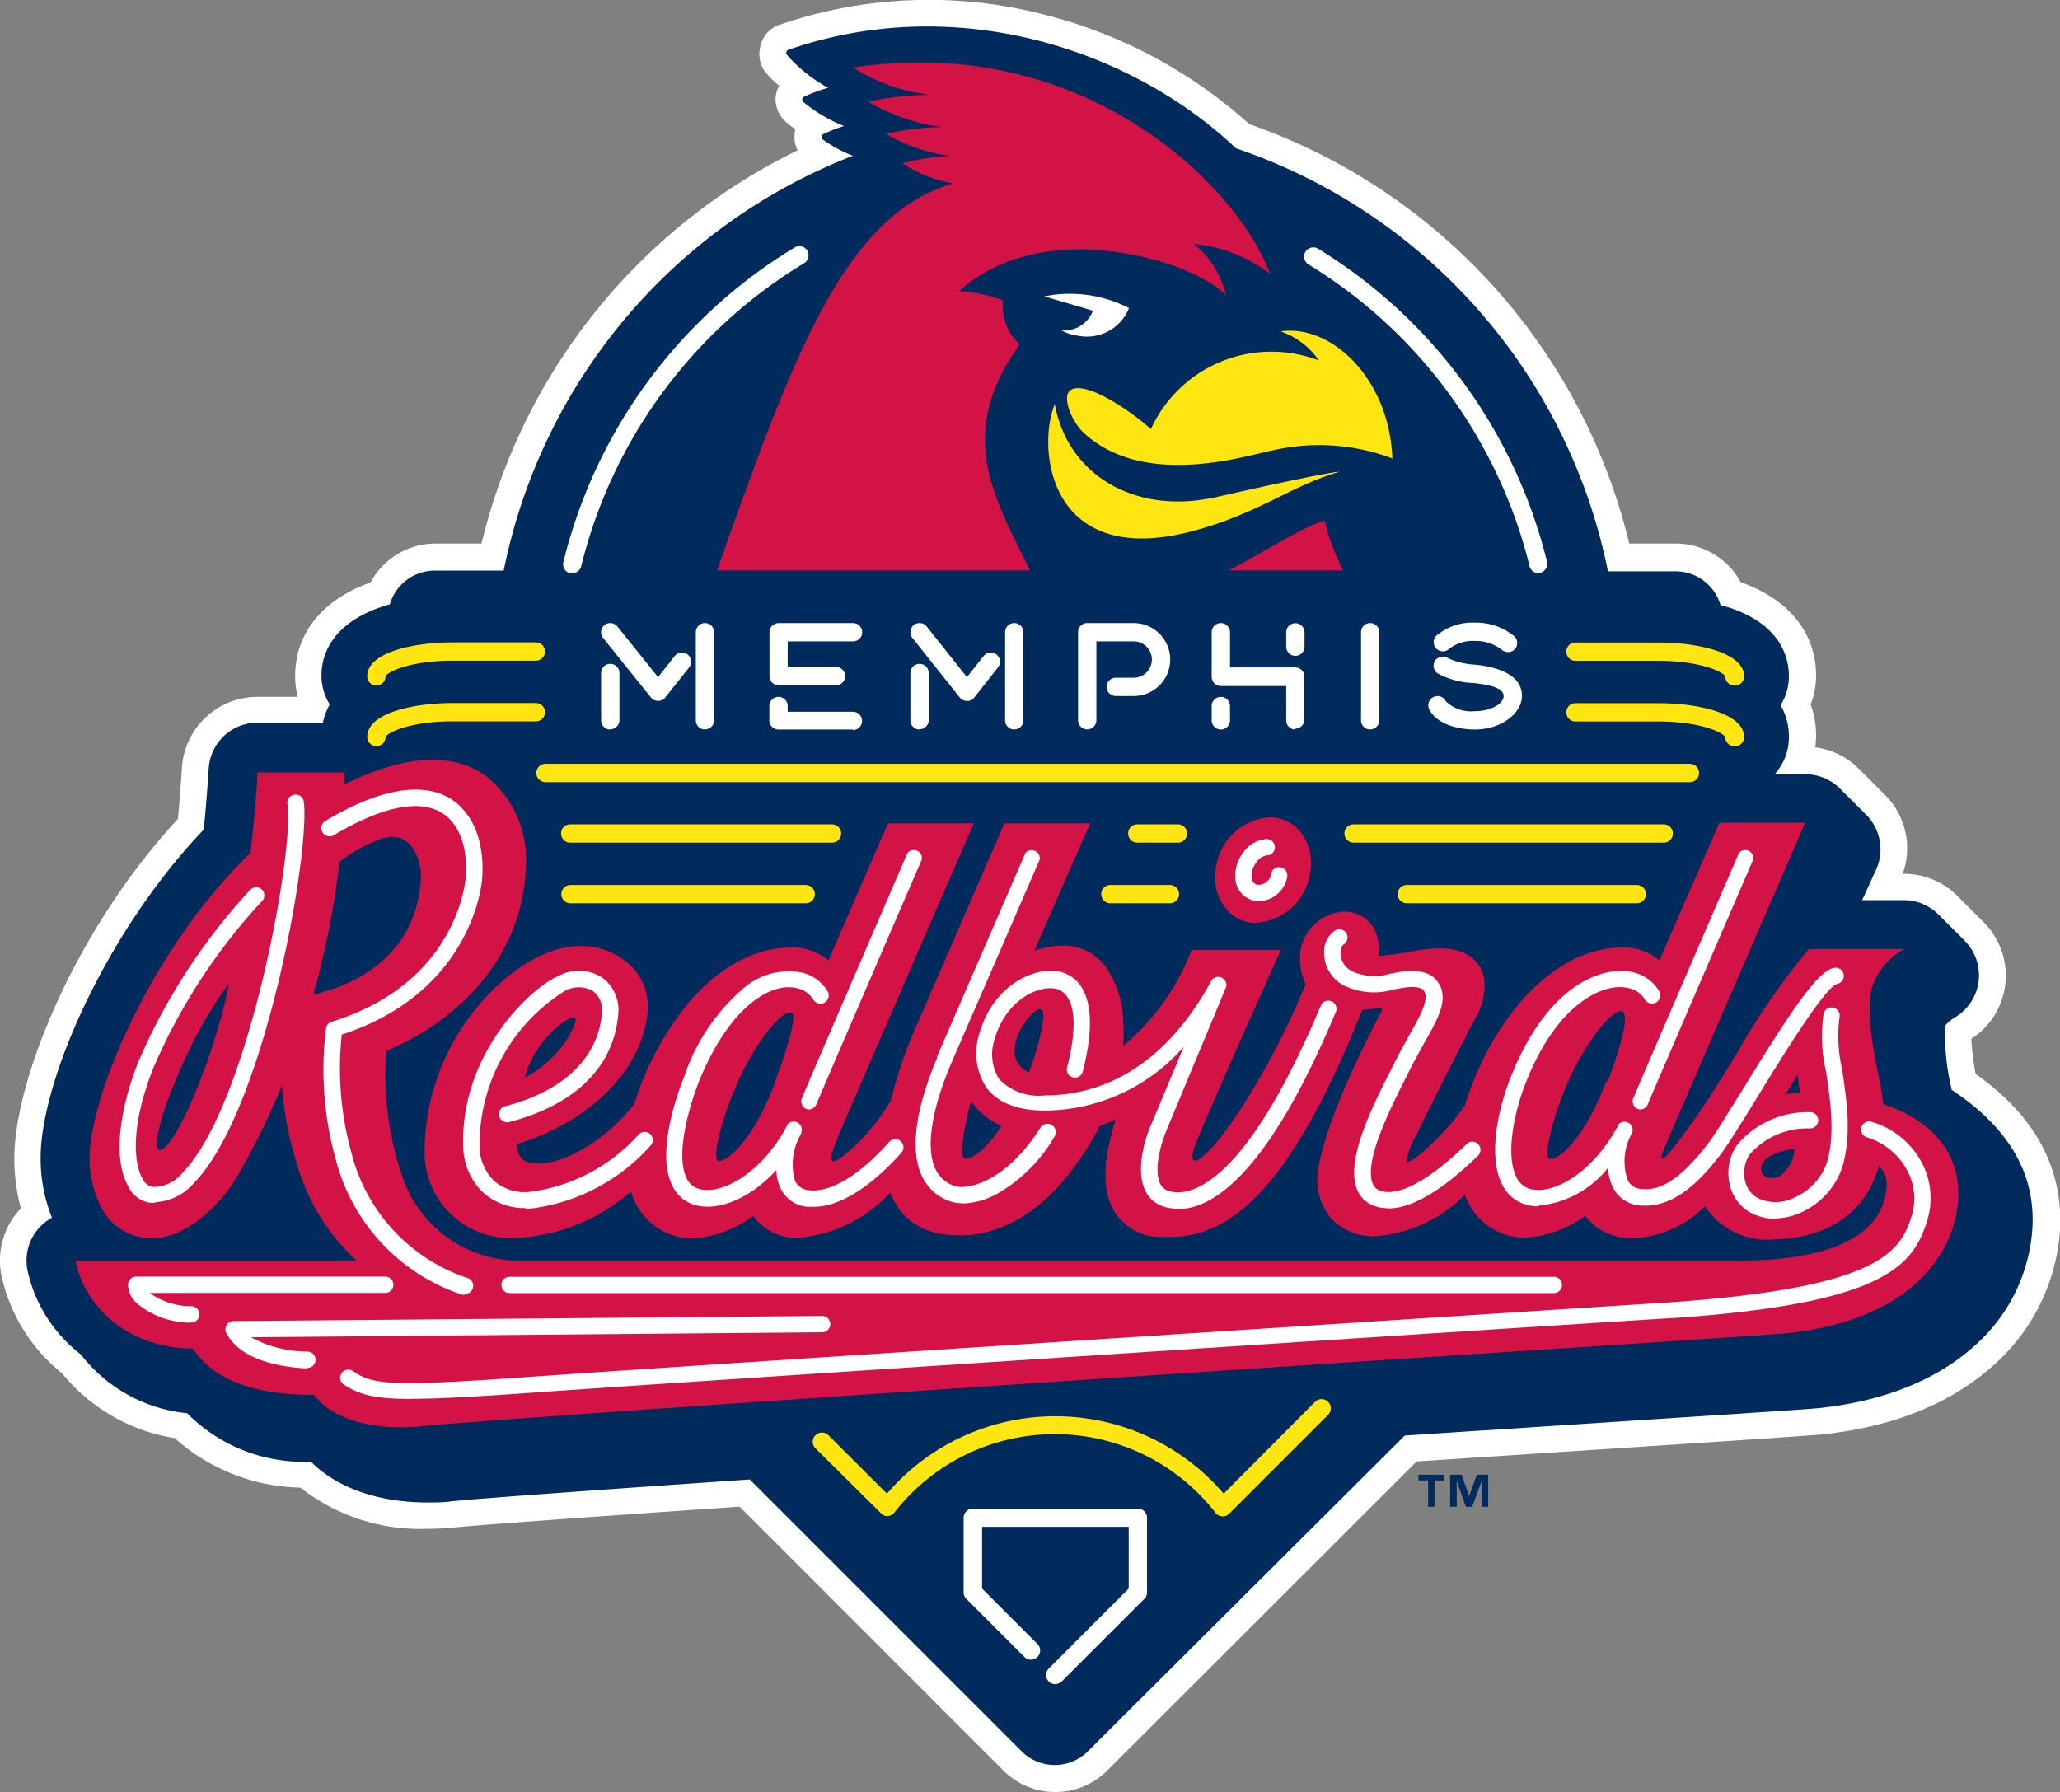 <svg viewBox="0 0 144 125.28" xmlns="http://www.w3.org/2000/svg"><rect x="0" y="0" width="144" height="125.28" fill="#808080" stroke="none"/><path d="m73.77 125.28a5.1 5.1 0 0 1 -3.63-1.5l-18.44-18.45c-11.18.77-18.05 1.27-19.88 1.45-.66.07-1.32.1-2 .1a13.53 13.53 0 0 1 -8.82-2.88 13.56 13.56 0 0 1 -8.79-3.46 12.74 12.74 0 0 1 -7.88-4.54 12 12 0 0 1 -4.23-6.84 5.26 5.26 0 0 1 1.09-4.38l.27-.3a13.47 13.47 0 0 1 -.46-3.48c0-5.55 4.33-16.09 11.44-23.75.1-1.11.2-2.34.28-3.61a5.29 5.29 0 0 1 5.28-4.92h2.82a5.67 5.67 0 0 1 -.19-1.44c0-3 1.9-5.36 5.27-6.56a5.16 5.16 0 0 1 4.49-2.72h3.27a41.32 41.32 0 0 1 22.1-27.49 2.09 2.09 0 0 1 -.22-1.12 2.18 2.18 0 0 1 .06-.35c-.35-.25-.58-.44-.66-.52a2.1 2.1 0 0 1 -.71-1.84 2.07 2.07 0 0 1 .24-.68 7.3 7.3 0 0 1 -1-1 2.11 2.11 0 0 1 -.29-1.86 2 2 0 0 1 1.32-1.41 32.13 32.13 0 0 1 18.41-.73 33.73 33.73 0 0 1 14.42 7.68 41.33 41.33 0 0 1 26.56 29.32h3.27a5.16 5.16 0 0 1 4.52 2.7c3.36 1.19 5.27 3.54 5.27 6.56a5.65 5.65 0 0 1 -.38 2 6.32 6.32 0 0 1 .38 2.19 5.72 5.72 0 0 1 -.06.8 5.23 5.23 0 0 1 3.05 1.5l1.83 1.83a5.24 5.24 0 0 1 1.23 5.51h.1a5.24 5.24 0 0 1 3.73 1.55l1.83 1.83a5.27 5.27 0 0 1 -.86 8.16 19.77 19.77 0 0 0 .3 2.45c4.16 2.92 6.13 6.61 5.9 10.92a13.85 13.85 0 0 1 -4.62 9.42c-3 2.71-7.05 4.35-12.1 4.87-.79.08-7.73.54-23.36 1.56l-4.89.32-21.63 21.61a5.1 5.1 0 0 1 -3.63 1.5" fill="#fff"/><path d="m136.43 76.16a15.63 15.63 0 0 1 -.45-4.32v-.09c0-.09.22-.34.72-.65a3.42 3.42 0 0 0 .63-5.34l-1.83-1.83a3.42 3.42 0 0 0 -2.42-1h-2.91l1-2.19a3.42 3.42 0 0 0 -.72-3.78l-1.83-1.83a3.42 3.42 0 0 0 -2.42-1h-2.15a3.83 3.83 0 0 0 1-2.61 4.4 4.4 0 0 0 -.58-2.22 3.82 3.82 0 0 0 .58-2c0-2.43-1.76-4.21-4.78-5a3.28 3.28 0 0 0 -3.14-2.36h-4.73a39.46 39.46 0 0 0 -26-29.57c-7.25-6.88-19.49-10.98-31.29-6.89a.23.23 0 0 0 -.1.36 10.64 10.64 0 0 0 2.88 2.3 10.31 10.31 0 0 0 -1.72.64.22.22 0 0 0 0 .36 10.5 10.5 0 0 0 2.83 1.67 11.36 11.36 0 0 0 -1.46.57.23.23 0 0 0 0 .39 9.15 9.15 0 0 0 2.08 1.12 39.46 39.46 0 0 0 -24.41 29h-4.82a3.28 3.28 0 0 0 -3.14 2.36c-3 .83-4.78 2.61-4.78 5a3.83 3.83 0 0 0 .58 2 4.27 4.27 0 0 0 -.48 1.27h-4.57a3.42 3.42 0 0 0 -3.41 3.19c-.1 1.55-.22 3-.35 4.29-6.81 7.12-11.43 17.61-11.4 23a11.14 11.14 0 0 0 .79 4.13 3.42 3.42 0 0 0 -1.71 3.67 10.13 10.13 0 0 0 3.73 5.89 10.73 10.73 0 0 0 7.43 4.11 11.46 11.46 0 0 0 8.55 3.39h.11c1.79 1.81 4.7 2.85 8.13 2.85.58 0 1.17 0 1.77-.09 2.1-.21 10.17-.79 20.77-1.52l19 19a3.28 3.28 0 0 0 4.64 0l22.15-22.07 5.48-.36h.1c15.19-1 22.53-1.47 23.29-1.55 4.64-.48 8.36-2 11-4.4a12 12 0 0 0 4-8.16c.19-3.24-1.06-6.68-5.69-9.73" fill="#002b5c"/><path d="m89.6 23.2a5.26 5.26 0 0 1 2.59 2 9.26 9.26 0 0 0 -11.74 4.8c-1.29-1.18-4.6-3.49-5.65-2.7-.6.5.17 2.27 1 3 4.28 3.89 11.38 1.52 13.24 1.17a14.48 14.48 0 0 1 8.29.58c-.2-5.48-4.16-9.36-7.75-8.89" fill="#ffe512"/><path d="m84.63 34.83c-5.34 1.06-10-1.62-10.9-6.58-1.29 3.18-.37 11.5 9.56 8.9 4.72-1.24 7-3.23 10.38-4.18-1.63.16-8.64 1.78-9 1.86" fill="#ffe512"/><path d="m73 20.72 3.4 1a2.16 2.16 0 0 1 -2.2 1.38 3.32 3.32 0 0 0 1.15.37 3.17 3.17 0 0 0 3.57-1.93 9 9 0 0 0 -5.92-.82" fill="#fff"/><path d="m60.69 7.11a13.82 13.82 0 0 0 5.17 1.78 17.89 17.89 0 0 0 -3.92.47 11.94 11.94 0 0 0 4.41 1.54 17.68 17.68 0 0 0 -3.27.51 9 9 0 0 0 3.55 1.41c-7.72 2.23-11.29 12.38-16.51 27.06h21.88c-2.31-4.83-5.38-9.38-.71-15.81a3.54 3.54 0 0 1 -1.17-3.07 10.56 10.56 0 0 0 -3.07-.65c6.09-5.49 16.72-1.95 18.64.32a6.18 6.18 0 0 0 -2.26-3.62 10.52 10.52 0 0 1 5.34 2.08c-2.17-6-12.89-16.87-29.13-14.41a12.47 12.47 0 0 0 5.44 1.91 21.23 21.23 0 0 0 -4.39.48" fill="#d31245"/><path d="m93.9 39.88a14.86 14.86 0 0 1 -1.3-3.47c-1.1.18-4.22 2.18-6.72 3.47z" fill="#d31245"/><path d="m131.63 77.18c0-.53-.26-1.68-.32-2-.26-1.28-1-4.78-.37-6.35a4.67 4.67 0 0 1 2.18-2.48h-6.68a49.3 49.3 0 0 0 -4.95 7.15c-1.21 2-2.46 4-3.57 5.48-.82 1.13-1.58 2.11-1.74 2s.21-.76.46-1.4 9.55-22.06 9.55-22.06h-6l-4.19 9.62a4 4 0 0 0 -2.49-.91c-5.35 0-9.49 5.7-11.11 11.05-1.37 2-3.74 4.12-4.07 3.94a4.65 4.65 0 0 1 .67-1.86c.13-.28 1.76-3.58 2.77-5.54l1.12-2.18.17-.33a4.45 4.45 0 0 0 .7-2.76 2.33 2.33 0 0 0 -.94-1.65c-.84-.62-2.12-.75-3.92-.42-.81.15-1.7.28-2.53.36a3.06 3.06 0 0 0 -.5-2.2 2.4 2.4 0 0 0 -2-.9 3.24 3.24 0 0 0 -3 3.28 4.14 4.14 0 0 0 .4 1.78 55.78 55.78 0 0 1 -3.81 7.57c-2.11 3.48-3.68 5-4 4.75s.18-1.29.41-1.85c1.75-4.17 5.67-12.86 5.67-12.86h-6.25a16.15 16.15 0 0 1 -4.77 6.7 13.43 13.43 0 0 0 0-1.69 6.92 6.92 0 0 0 -1.27-3.89 3.68 3.68 0 0 0 -3-1.42 5.57 5.57 0 0 0 -1.95.36c1.2-2.75 3.91-8.91 3.91-8.91h-6l-6.43 14.8a31.46 31.46 0 0 0 -1.51 4.58c-1.5 2.57-3.78 4.4-4.06 4.25s.07-.94.31-1.57 9.55-22.06 9.55-22.06h-6l-4.16 9.58a4 4 0 0 0 -2.49-.91c-2.64 0-5.18 1.36-7.34 3.94a20.86 20.86 0 0 0 -3.74 7c-1.48 2-4.46 4.16-6.66 4.16-1 0-1.45-.22-1.56-1.36 3.32-.88 8.56-4 9.14-9.11a4 4 0 0 0 -1-3.18 5 5 0 0 0 -3.76-1.54c-2.26 0-5 1.64-7.16 4.29a15.88 15.88 0 0 0 -3.66 10 6 6 0 0 0 6.32 6.12 13.11 13.11 0 0 0 8.11-3.26 4.47 4.47 0 0 0 4.26 3.29 8 8 0 0 0 4.29-1.58 3.65 3.65 0 0 0 3.05 1.54 9.74 9.74 0 0 0 6.52-3.17c.75 2 2.43 3 4.89 3 2.16 0 6.26-1 9.77-7.66a11.16 11.16 0 0 0 1.1-.46c-.55 1.79-1.3 4.67 0 6.59a3.85 3.85 0 0 0 3 1.64q.4 0 .79 0c5 0 9-4.84 13.46-15.89.54 0 1.51-.24 1.36.05-1.11 2.11-3.89 7.58-4.45 11.09a4.25 4.25 0 0 0 .85 3.4 4 4 0 0 0 3.17 1.29 9.74 9.74 0 0 0 6.23-2.89 4.45 4.45 0 0 0 4.15 3 8 8 0 0 0 4.26-1.53 4 4 0 0 0 3.37 1.56 7.48 7.48 0 0 0 5-2.23 5.22 5.22 0 0 0 4.92 2.31c3.8-.12 6.33-1.92 7.24-5.12a1.66 1.66 0 0 1 .53 1.43c-.3 4.93-7.63 5.18-10.32 5.18h-85a8.64 8.64 0 0 1 -8.31-5.55 22 22 0 0 1 -1.24-9.1c6-2.55 9.67-7.47 9.76-13a7.38 7.38 0 0 0 -2.81-6.24c-1.36-1-3.82-1.78-7.86-.28a20.69 20.69 0 0 0 -2 .87v-.83h-6.09c0 .58-.22 3.27-.49 5.62-6.92 6.68-11.27 17.05-11.25 21.38a7.57 7.57 0 0 0 .74 3.26 4 4 0 0 0 3.07 2.28c2.75.37 5.41-2.38 6.53-4.32a53.29 53.29 0 0 0 3.11-6.33 24 24 0 0 0 1.11 5.7 14.58 14.58 0 0 0 4.09 6.53h-19.64c.67 3.32 3.75 6.14 8.21 6.16 1.1 1.66 3.4 3.27 8.48 3.23 1.08 1.53 3.8 2.57 7.5 2.2 5.15-.51 45.35-3.2 72.16-4.95 13.08-.85 22.52-1.47 23.26-1.55 8.48-.87 11.76-5.41 12-9.36.19-3.1-1.72-5.5-5.25-6.67m-91.43-6c.2.17-.7 2.64-3.51 4.16.66-2.66 3.17-4.46 3.51-4.16m14 4.44c-1.67 4.45-3.59 5.71-4 5.53s.12-2.61 1.31-5.35 3.12-5.27 3.85-5c.23.13.1 1.39-1.17 4.78m13.23 5.42c-.32-.12-.09-2.07.46-4a5.29 5.29 0 0 0 2.14 1.72c-1.22 1.83-2.23 2.39-2.6 2.25m4.53-6a1.58 1.58 0 0 1 -1-1.81c.08-1.13 1.35-2.73 1.83-2.6s-.24 2.74-.85 4.42m40.37.56c-1.67 4.45-3.6 5.68-4 5.46s.2-2.81 1.28-5.29c1.23-2.82 3.11-5.21 3.85-5 .33.29.21 1.54-1.06 4.93zm12.15 6.66c-.45.27-1.4.26-1.33-.57 0-.4.56-1.09 2.32-1.31a2.56 2.56 0 0 1 -1 1.88m.4-5.71.81-1.36c.06.41.11.83.16 1.25l-1 .11m-113.72 3.86c-.77-.41 1.91-7.67 4.91-11.56-1 5.21-4 12.06-4.91 11.56m10.82-10.83a60.08 60.08 0 0 0 1.82-9.26 10.92 10.92 0 0 1 2.77-1.57c2.56-.93 3 2 2.92 2.78-.4 6.2-6 7.72-7.51 8.05" fill="#d31245"/><path d="m87.85 64.51a4.06 4.06 0 0 0 3.73-3.51 3.5 3.5 0 0 0 -.69-2.86 2.76 2.76 0 0 0 -2.13-1 4.06 4.06 0 0 0 -3.76 3.53 3.51 3.51 0 0 0 .7 2.86 2.75 2.75 0 0 0 2.13 1" fill="#d31245"/><g fill="#fff"><path d="m32.49 90.51a.58.58 0 0 1 -.19 0 13.51 13.51 0 0 1 -8.85-9.53 23.23 23.23 0 0 1 -.66-9.08.57.57 0 0 1 .4-.47c8.79-2.72 9.35-9.84 9.37-10.14.14-2.1-.47-3.72-1.66-4.45-1.6-1-4.22-.44-7.57 1.55a.57.57 0 0 1 -.58-1c4.72-2.82 7.37-2.4 8.75-1.55 1.57 1 2.37 3 2.21 5.49 0 .33-.63 8-9.82 11a22.07 22.07 0 0 0 .67 8.24 12.42 12.42 0 0 0 8.13 8.78.57.57 0 0 1 -.19 1.11"/><path d="m10.85 84.09h-.33a2 2 0 0 1 -1.52-1.09c-1.25-2.11-.47-5.94.69-8.81a42.14 42.14 0 0 1 7.82-12 .57.57 0 0 1 .83.78 40.85 40.85 0 0 0 -7.6 11.65c-1.61 4-1.42 6.71-.76 7.81a1 1 0 0 0 .68.55 2.63 2.63 0 0 0 2.11-1c4.6-4.72 7.8-22.46 7.33-25.72a.57.57 0 1 1 1.13-.26c.5 3.48-2.73 21.65-7.65 26.68a3.86 3.86 0 0 1 -2.73 1.37"/><path d="m36.76 84.46a4.37 4.37 0 0 1 -3-1.1 4.55 4.55 0 0 1 -1.38-3.36c-.15-6.27 4.62-10.88 6.62-11.75a3 3 0 0 1 3.12.11 2.82 2.82 0 0 1 1.1 2.53c-.3 3.68-3 6.36-7.66 7.56a.57.57 0 0 1 -.29-1.1c4.14-1.07 6.55-3.39 6.81-6.55a1.67 1.67 0 0 0 -.62-1.51 2 2 0 0 0 -2 0 12.74 12.74 0 0 0 -5.94 10.71 3.45 3.45 0 0 0 1 2.54 3.27 3.27 0 0 0 2.47.79 12.3 12.3 0 0 0 7.64-4 .57.57 0 1 1 .82.79 13.45 13.45 0 0 1 -8.4 4.38h-.32"/><path d="m56.88 84.37h-.45a2.3 2.3 0 0 1 -1.84-1.24 3.19 3.19 0 0 1 -.32-1.33c-1.9 2.08-4.12 2.86-5.63 2.46a2.48 2.48 0 0 1 -1.64-1.36c-1.16-2.3.35-6.45.84-7.67a14 14 0 0 1 4.24-6.23 4.8 4.8 0 0 1 4-1 2.84 2.84 0 0 1 1.77 1.3.57.57 0 1 1 -1 .58 1.72 1.72 0 0 0 -1.09-.78c-1.86-.51-4.82 1.32-6.92 6.56-.84 2.17-1.58 5.24-.84 6.72a1.37 1.37 0 0 0 .91.75c1.59.41 4.36-1.15 6.09-4.4v-.06a.57.57 0 0 1 1 .54v.05a4.22 4.22 0 0 0 -.42 3.32 1.18 1.18 0 0 0 1 .63c.69.09 2.62-.06 5.58-3.38a.57.57 0 1 1 .85.76c-2.19 2.45-4.35 3.78-6.13 3.78"/><path d="m56.58 77.57a.57.57 0 0 1 -.53-.78c.19-.49 5.7-13.26 7.39-17.16a.57.57 0 0 1 1 .45c-3.31 7.67-7.23 16.75-7.37 17.12a.57.57 0 0 1 -.53.36"/><path d="m114.7 77.57a.57.57 0 0 1 -.53-.78c.19-.5 6.19-14.38 7.39-17.16a.57.57 0 0 1 1 .45c-3.31 7.66-7.23 16.75-7.37 17.12a.57.57 0 0 1 -.53.36"/><path d="m107.57 84.34a3.21 3.21 0 0 1 -.82-.1 2.67 2.67 0 0 1 -1.75-1.44c-1-2-.28-5.29.62-7.54 2.75-6.87 6.82-7.76 8.59-7.27a2.84 2.84 0 0 1 1.77 1.3.57.57 0 1 1 -1 .58 1.72 1.72 0 0 0 -1.09-.78c-1.66-.46-5 .92-7.23 6.6-.85 2.12-1.42 5.1-.66 6.6a1.52 1.52 0 0 0 1 .84c1.59.41 4.36-1.15 6.09-4.41v-.05a.57.57 0 0 1 1 .53 4 4 0 0 0 -.3 3.33 1.16 1.16 0 0 0 1 .6c1 .07 2.37-.24 4.66-3.25.45-.59 1.3-2 2.29-3.58 3.58-5.84 5.37-8.47 6.49-8.64a.57.57 0 1 1 .17 1.13c-.88.28-4 5.37-5.68 8.11-1 1.63-1.86 3-2.35 3.68-2 2.69-3.79 3.83-5.65 3.7a2.28 2.28 0 0 1 -1.93-1.19 3.35 3.35 0 0 1 -.38-1.45 7 7 0 0 1 -4.9 2.65"/><path d="m67.3 84.12a2.7 2.7 0 0 1 -.9-.14 3.36 3.36 0 0 1 -2-1.86c-.78-1.77-.4-4.6 1.11-8.17v-.1l6.17-14.21a.57.57 0 0 1 1 .45l-6.21 14.3c-1.36 3.23-1.75 5.81-1.11 7.27a2.22 2.22 0 0 0 1.36 1.25c.88.32 3.6-.27 6-4.06a.57.57 0 1 1 1 .6 10.89 10.89 0 0 1 -4 4 5.32 5.32 0 0 1 -2.45.69"/><path d="m82.38 84.51a3.36 3.36 0 0 1 -.95-.13 2.15 2.15 0 0 1 -1.37-1.14c-.71-1.45 0-3.7.4-4.59l2.29-5.47a13 13 0 0 1 -9.68 4.46c-1.92 0-3.3-.53-4.1-1.58a4.4 4.4 0 0 1 -.54-3.7c.94-3.43 3.72-4.68 5.39-4.47a2.4 2.4 0 0 1 1.74 1.06c1 1.5.62 4.07.12 6a.57.57 0 0 1 -1.1-.29c.62-2.32.63-4.16 0-5a1.25 1.25 0 0 0 -.93-.56c-1.23-.15-3.4.9-4.15 3.64a3.26 3.26 0 0 0 .35 2.71 3.83 3.83 0 0 0 3.19 1.13c3.33 0 8.06-1.4 11.67-8.07a.57.57 0 0 1 1 .49l-4.19 10.07c-.48 1.21-.84 2.81-.43 3.66a1 1 0 0 0 .66.55c1.08.32 5 .31 10.59-13a.57.57 0 0 1 1.05.44c-4.82 11.54-8.71 13.8-11 13.8"/><path d="m97 84.47a2.78 2.78 0 0 1 -1-.19 2 2 0 0 1 -1.16-1.18c-.74-2 .93-5.46 2.54-8.6l.31-.61c.27-.53.55-1 .82-1.52.78-1.37 1.45-2.56 1-3.14-.17-.21-.77-.35-1.94-.07h-.1a4.83 4.83 0 0 1 -3.54-.27 2.57 2.57 0 0 1 -1.37-2.27 1.76 1.76 0 0 1 .79-1.58.57.57 0 1 1 .55 1 .76.76 0 0 0 -.19.58 1.43 1.43 0 0 0 .78 1.27 3.73 3.73 0 0 0 2.72.17h.11c1-.25 2.42-.36 3.09.47 1 1.19.11 2.68-.87 4.42-.27.47-.54 1-.8 1.47l-.31.61c-1 2-3.11 6-2.49 7.68a.84.84 0 0 0 .51.52c1.25.49 3.47-.7 6.09-3.27a.57.57 0 0 1 .8.81c-1.81 1.77-4.24 3.71-6.28 3.71"/><path d="m124.14 85.21a3.78 3.78 0 0 1 -1.75-.42 3 3 0 0 1 -1.48-2 3.42 3.42 0 0 1 .56-2.8 6.48 6.48 0 0 1 5.06-2.24.57.57 0 0 1 0 1.14 5.36 5.36 0 0 0 -4.18 1.77 2.28 2.28 0 0 0 -.37 1.87 1.82 1.82 0 0 0 .9 1.23 2.87 2.87 0 0 0 2.48 0 4.22 4.22 0 0 0 2.34-2.46c.6-2 .25-4.32-.05-6.36a10.84 10.84 0 0 1 -.17-4.09.57.57 0 0 1 1.1.3 10.55 10.55 0 0 0 .19 3.62c.32 2.16.69 4.6 0 6.86a5.34 5.34 0 0 1 -3 3.19 4.39 4.39 0 0 1 -1.71.36"/><path d="m13.29 92.47a5.87 5.87 0 0 1 -3.73-1.36 1.82 1.82 0 0 1 -.61-1.29.57.57 0 0 1 .57-.57h17.41a.57.57 0 1 1 0 1.14h-16.47a5 5 0 0 0 2.91.93.57.57 0 1 1 0 1.14h-.11"/><path d="m108.62 90.4h-73a.57.57 0 1 1 0-1.14h73a.57.57 0 1 1 0 1.14"/><path d="m21.46 95.67c-1.67-.08-4.62-.51-5.64-2.48a.57.57 0 0 1 .5-.83l41.15-.36a.57.57 0 0 1 0 1.14l-39.92.35a8.23 8.23 0 0 0 3.94 1 .57.57 0 0 1 0 1.14"/><path d="m28.77 97.8c-2.67 0-3.67-.32-4.73-1a.57.57 0 1 1 .63-.95c1.44 1 2.73 1.1 13.05.36 10.1-.72 78.44-5.13 79.13-5.17 14-1 15.9-3.31 16.72-5.85a4.16 4.16 0 0 0 -.37-3.57 4.72 4.72 0 0 0 -2.67-2.1.57.57 0 0 1 .2-1.12 5.82 5.82 0 0 1 3.45 2.6 5.32 5.32 0 0 1 .48 4.51c-1 3-3 5.63-17.73 6.64-.69 0-69 4.45-79.12 5.17-4.31.31-7.11.47-9 .47"/><path d="m88 63a1.63 1.63 0 0 1 -.53-.09 1.67 1.67 0 0 1 -1.07-1.17 2.62 2.62 0 0 1 .5-2.13 2.16 2.16 0 0 1 1.62-.95.58.58 0 0 1 .6.54.57.57 0 0 1 -.54.6 1.07 1.07 0 0 0 -.76.49 1.54 1.54 0 0 0 -.31 1.17.53.53 0 0 0 .33.38.8.8 0 0 0 .72-.21.82.82 0 0 0 .29-.52.57.57 0 0 1 1.13.17 2 2 0 0 1 -.72 1.25 2.07 2.07 0 0 1 -1.26.47"/><path d="m46 49a.65.65 0 0 1 -.5-.24l-3.34-4.16a.64.64 0 0 1 1-.8l2.84 3.54 1.17-1.48a.64.64 0 1 1 1 .8l-1.68 2.12a.64.64 0 0 1 -.49.22"/><path d="m42.66 51a.64.64 0 0 1 -.64-.64v-3.31a.64.64 0 0 1 1.28 0v3.29a.64.64 0 0 1 -.64.64"/><path d="m49.28 51a.64.64 0 0 1 -.64-.64v-6.16a.64.64 0 1 1 1.28 0v6.15a.64.64 0 0 1 -.64.64"/><path d="m67.59 49a.64.64 0 0 1 -.5-.24l-3.31-4.16a.64.64 0 0 1 1-.8l2.81 3.54 1.17-1.48a.64.64 0 1 1 1 .8l-1.66 2.11a.64.64 0 0 1 -.5.24"/><path d="m64.28 51a.64.64 0 0 1 -.64-.64v-3.31a.64.64 0 0 1 1.28 0v3.29a.64.64 0 0 1 -.64.64"/><path d="m70.9 51a.64.64 0 0 1 -.64-.64v-6.16a.64.64 0 0 1 1.28 0v6.15a.64.64 0 0 1 -.64.64"/><path d="m79.29 43.56h-3.29a.64.64 0 0 0 -.64.64v6.15a.64.64 0 1 0 1.28 0v-5.51h2.61a1.27 1.27 0 1 1 0 2.54h-1.25a.64.64 0 1 0 0 1.28h1.25a2.55 2.55 0 0 0 0-5.1"/><path d="m95.78 51a.64.64 0 0 1 -.64-.64v-6.16a.64.64 0 1 1 1.28 0v6.15a.64.64 0 0 1 -.64.64"/><path d="m105.4 45.58a.64.64 0 0 1 -.42-.15 2.92 2.92 0 0 0 -1.88-.62 2.69 2.69 0 0 0 -1.8.55.64.64 0 0 1 -.88-.93 3.92 3.92 0 0 1 2.69-.9 4.22 4.22 0 0 1 2.72.93.64.64 0 0 1 -.42 1.13"/><path d="m103.09 51c-1.15 0-2.67-.37-3.18-1.41a.64.64 0 0 1 1.15-.57 2.53 2.53 0 0 0 2 .7c1.23 0 2.05-.55 2.05-1.06s-.78-.77-2.1-.91a5.63 5.63 0 0 1 -2.51-.67.64.64 0 0 1 .71-1.07 5.27 5.27 0 0 0 1.93.46c2.15.23 3.25 1 3.25 2.18s-1.39 2.35-3.3 2.35"/><path d="m58.43 47.91h-4a.64.64 0 0 1 -.64-.64v-3.07a.64.64 0 0 1 .64-.64h5.2a.64.64 0 0 1 0 1.28h-4.57v1.79h3.38a.64.64 0 0 1 0 1.28"/><path d="m59.62 51h-5.2a.64.64 0 0 1 -.64-.64v-1a.64.64 0 1 1 1.28 0v.4h4.56a.64.64 0 1 1 0 1.28"/><path d="m90.55 51a.64.64 0 0 1 -.64-.64v-2.4h-4.57a.64.64 0 0 1 -.64-.64v-3.12a.64.64 0 1 1 1.28 0v2.46h4.56a.64.64 0 0 1 .64.64v3a.64.64 0 0 1 -.64.64"/><path d="m90.55 45.85a.64.64 0 0 1 -.64-.64v-1a.64.64 0 1 1 1.28 0v1a.64.64 0 0 1 -.64.64"/><path d="m85.34 51a.64.64 0 0 1 -.64-.64v-1a.64.64 0 1 1 1.28 0v1a.64.64 0 0 1 -.64.64"/><path d="m73.77 117.74a.64.64 0 0 1 -.45-1.1l5.58-5.58v-4.32h-10.25v4.32l3.87 3.87a.64.64 0 1 1 -.91.91l-4.06-4.06a.64.64 0 0 1 -.19-.45v-5.22a.64.64 0 0 1 .64-.64h11.54a.64.64 0 0 1 .64.64v5.22a.64.64 0 0 1 -.19.45l-5.76 5.76a.64.64 0 0 1 -.45.19"/><path d="m107.54 40.07a.64.64 0 0 1 -.62-.49 34.35 34.35 0 0 0 -15.45-21.09.64.64 0 0 1 .67-1.1 35.65 35.65 0 0 1 16 21.88.64.64 0 0 1 -.47.77h-.15"/><path d="m40 40.07h-.15a.64.64 0 0 1 -.47-.77 35.62 35.62 0 0 1 16.17-22 .64.64 0 0 1 .66 1.1 34.33 34.33 0 0 0 -15.58 21.18.64.64 0 0 1 -.62.49"/></g><g fill="#ffe512"><path d="m62.05 106a.64.64 0 0 1 -.45-.19l-4.6-4.56a.64.64 0 1 1 .91-.91l4.09 4.08a15.51 15.51 0 0 1 23.54 0l6.39-6.42a.64.64 0 0 1 .91.91l-6.89 6.89a.64.64 0 0 1 -1-.06 14.22 14.22 0 0 0 -22.43 0 .64.64 0 0 1 -.47.25"/><path d="m121.24 47.93a.64.64 0 0 1 -.64-.63c-.11-.31-1.7-1.1-4.68-1.1h-5.79a.64.64 0 1 1 0-1.28h5.79c2.87 0 6 .74 6 2.37a.64.64 0 0 1 -.64.64"/><path d="m121.24 52.17a.64.64 0 0 1 -.64-.63c-.11-.31-1.7-1.1-4.68-1.1h-5.79a.64.64 0 1 1 0-1.28h5.79c2.87 0 6 .74 6 2.37a.64.64 0 0 1 -.64.64"/><path d="m26.31 47.93a.65.65 0 0 1 -.64-.65c0-1.63 3.09-2.37 6-2.37h5.79a.64.64 0 1 1 0 1.28h-5.83c-3 0-4.58.8-4.68 1.1a.63.63 0 0 1 -.64.63"/><path d="m26.31 52.17a.65.65 0 0 1 -.64-.65c0-1.63 3.09-2.37 6-2.37h5.79a.64.64 0 1 1 0 1.28h-5.83c-3 0-4.58.8-4.68 1.1a.63.63 0 0 1 -.64.63"/><path d="m58.16 58.91h-18.3a.64.64 0 1 1 0-1.28h18.3a.64.64 0 1 1 0 1.28"/><path d="m116.3 58.91h-21.68a.64.64 0 1 1 0-1.28h21.68a.64.64 0 1 1 0 1.28"/><path d="m82.34 58.91h-2.84a.64.64 0 1 1 0-1.28h2.84a.64.64 0 1 1 0 1.28"/><path d="m56.32 63.15h-16.44a.64.64 0 1 1 0-1.28h16.44a.64.64 0 1 1 0 1.28"/><path d="m114.42 63.15h-16.08a.64.64 0 0 1 0-1.28h16.08a.64.64 0 1 1 0 1.28"/><path d="m81.78 63.15h-4.16a.64.64 0 0 1 0-1.28h4.16a.64.64 0 1 1 0 1.28"/><path d="m118.13 54.68h-80a.64.64 0 0 1 0-1.28h80a.64.64 0 1 1 0 1.28"/></g><path d="m102.7 104.57h-.01l-.52-1.47h-.8v2.24h.46v-1.78h.01l.63 1.78h.44l.65-1.78h.01v1.78h.46v-2.24h-.79z" fill="#002b5c"/><path d="m99.15 103.5h.68v1.84h.45v-1.84h.68v-.4h-1.81z" fill="#002b5c"/></svg>